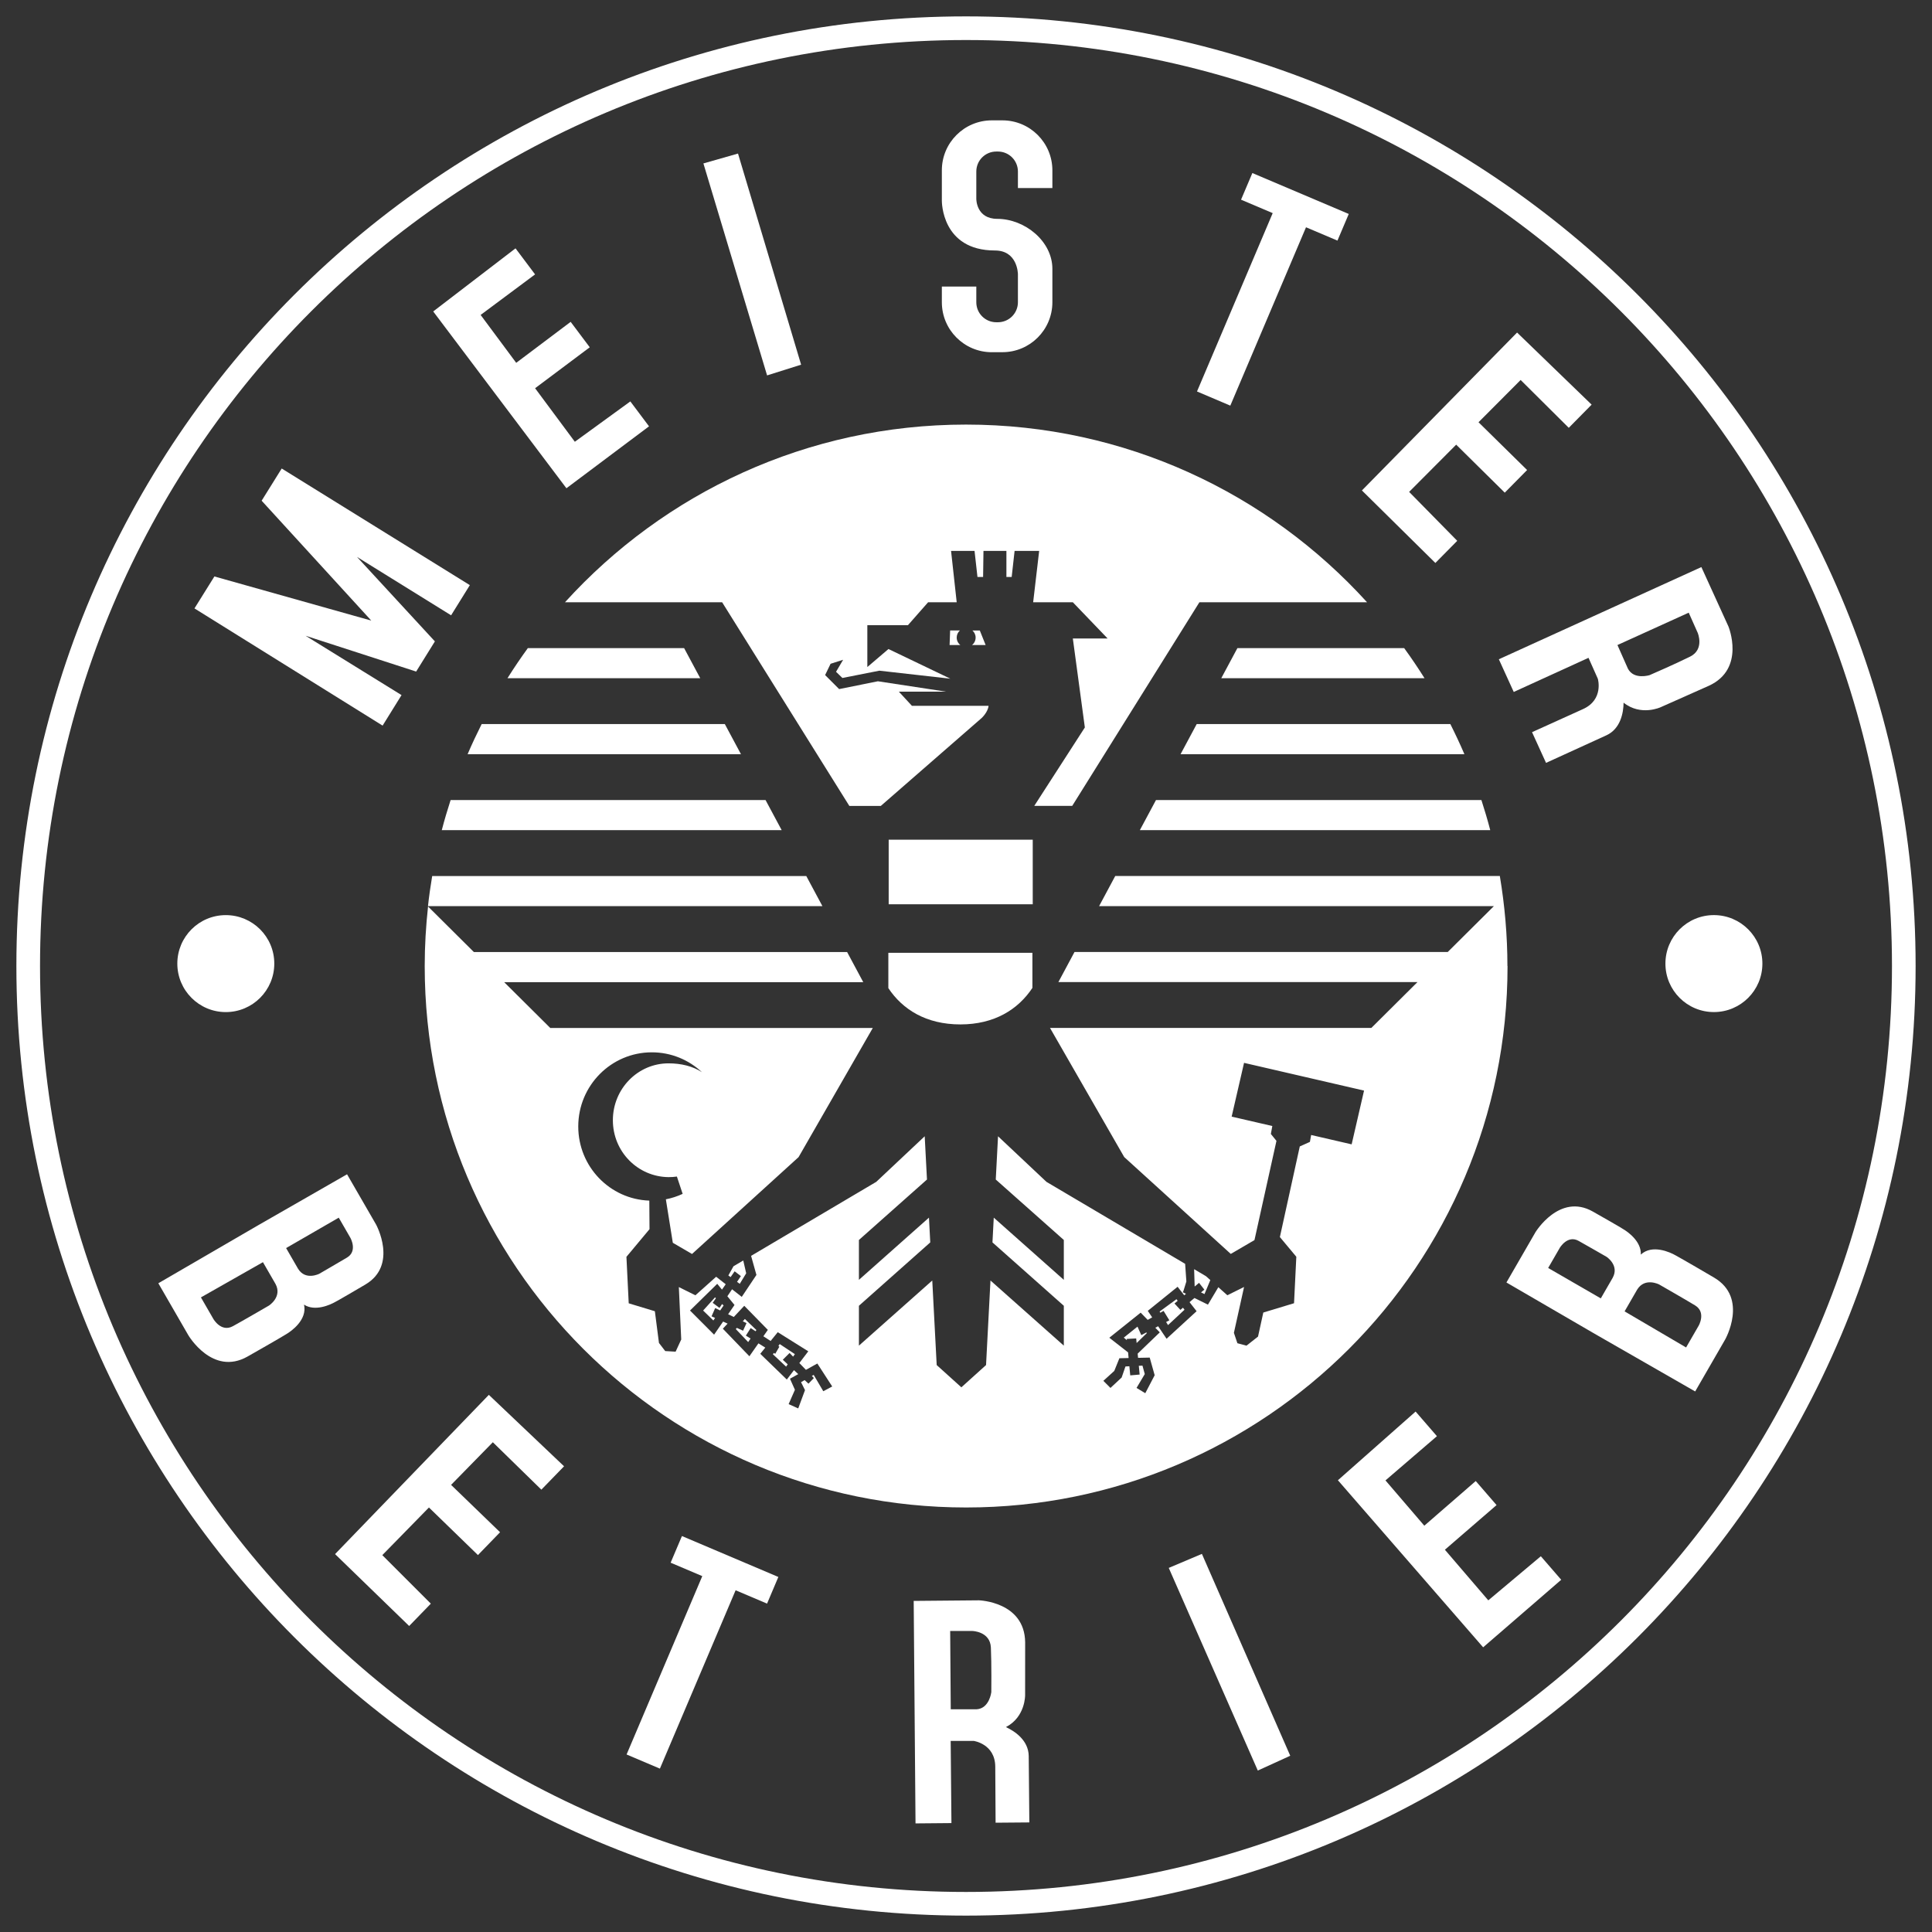 <?xml version="1.0" encoding="UTF-8"?>
<svg id="Ebene_1" xmlns="http://www.w3.org/2000/svg" width="110" height="110" version="1.1" viewBox="0 0 110 110">
  <rect x="0" y="0" width="110" height="110" fill="#333333" stroke="none"/>
  <!-- Generator: Adobe Illustrator 29.5.1, SVG Export Plug-In . SVG Version: 2.1.0 Build 141)  -->
  <path d="M16.968,72.234l-.678-1.174,2.997-1.731.661,1.145s.431.757-.193,1.128c-.532.317-1.575.92-1.575.92,0,0-.789.407-1.212-.289M15.317,74.331s-1.496.871-2.058,1.177c-.667.364-1.109-.41-1.109-.41l-.71-1.23,3.531-2.005.713,1.235c.403.737-.368,1.233-.368,1.233M20.8,73.137c1.88-1.106.612-3.417.612-3.417l-1.652-2.861-5.05,2.896-.074.043-5.621,3.266,1.706,2.955s1.377,2.348,3.372,1.217c1.723-.977,2.187-1.263,2.187-1.263.31-.179,1.226-.83,1.03-1.693.627.409,1.5.007,1.779-.154,0,0,.057-.015,1.71-.988" style="fill: #fff;"/>
  <path d="M50.579,56.26c.808,1.215,2.149,2.066,4.101,2.066,1.945,0,3.29-.857,4.101-2.079v-1.999h-8.202v2.012Z" style="fill: #fff;"/>
  <path d="M55.342,36.726h.776l-.332-.829h-.421c.113.099.183.243.183.405,0,.172-.081.326-.207.424" style="fill: #fff;"/>
  <path d="M26.624,42.941h15.564l-.919-1.715h-13.845c-.282.563-.552,1.133-.8,1.715" style="fill: #fff;"/>
  <path d="M24.366,51.592h22.459l-.919-1.715h-21.299c-.095.567-.177,1.138-.24,1.715" style="fill: #fff;"/>
  <path d="M54.097,35.896l-.031.829h.611c-.126-.099-.207-.252-.207-.424,0-.161.071-.306.183-.405h-.556Z" style="fill: #fff;"/>
  <path d="M70.453,36.9l-.919,1.715h11.573c-.368-.585-.755-1.158-1.16-1.715h-9.494Z" style="fill: #fff;"/>
  <rect x="50.598" y="47.809" width="8.202" height="3.677" style="fill: #fff;"/>
  <path d="M67.216,42.941h16.161c-.248-.582-.518-1.152-.8-1.715h-14.442l-.919,1.715Z" style="fill: #fff;"/>
  <path d="M61.046,45.886l7.243-11.596h9.545c-5.64-6.214-13.78-10.116-22.833-10.116s-17.193,3.902-22.833,10.116h8.947l7.243,11.596h1.792l5.741-5.005s.353-.321.394-.694h-4.363l-.746-.808h2.684l-3.876-.59-2.207.445-.798-.798.311-.643.715-.228-.404.684.362.352,2.104-.415,4.042.456-3.523-1.689-1.203,1.026v-2.383h2.311l1.15-1.306h1.627l-.321-2.922h1.337l.166,1.482h.321l.021-1.482h1.306v1.482h.3l.166-1.482h1.399l-.342,2.922h2.259l1.979,2.062h-1.979l.684,5.067-2.881,4.466h2.161Z" style="fill: #fff;"/>
  <path d="M84.345,45.551h-18.528l-.919,1.715h19.95c-.15-.579-.321-1.15-.503-1.715" style="fill: #fff;"/>
  <polygon points="44.058 77.03 44.007 77.108 44.757 77.811 44.849 77.68 44.569 77.418 44.955 77.033 45.156 77.241 45.256 77.098 44.393 76.525 44.317 76.638 44.374 76.675 44.139 77.08 44.058 77.03" style="fill: #fff;"/>
  <polygon points="41.953 75.604 41.893 75.671 42.598 76.412 42.735 76.211 42.467 76.045 42.739 75.615 43.019 75.796 43.066 75.727 42.41 75.097 42.291 75.23 42.504 75.332 42.307 75.765 41.953 75.604" style="fill: #fff;"/>
  <polygon points="66.503 75.445 67.441 74.57 67.353 74.455 67.206 74.58 66.87 74.215 67.052 74.062 66.983 73.971 66.023 74.674 66.065 74.741 66.249 74.636 66.578 75.172 66.394 75.27 66.503 75.445" style="fill: #fff;"/>
  <polygon points="64.715 76.467 65.301 75.897 65.264 75.867 64.981 76.016 64.764 75.533 63.984 76.158 64.16 76.305 64.153 76.233 64.69 76.205 64.715 76.467" style="fill: #fff;"/>
  <polygon points="68.579 73.679 68.911 72.882 68.664 72.662 67.989 72.262 68.019 73.249 68.269 73.039 68.57 73.425 68.381 73.585 68.579 73.679" style="fill: #fff;"/>
  <polygon points="41.005 74.613 41.199 74.328 41.112 74.247 40.964 74.467 40.578 74.178 40.761 73.915 40.71 73.867 40.033 74.617 40.616 75.182 40.714 75.038 40.512 74.947 40.719 74.476 41.005 74.613" style="fill: #fff;"/>
  <path d="M30.053,36.9c-.405.558-.792,1.13-1.16,1.715h10.976l-.919-1.715h-8.896Z" style="fill: #fff;"/>
  <path d="M85.826,55c0-1.747-.153-3.456-.432-5.124h-21.897l-.919,1.715h22.478l-2.626,2.61h-21.251l-.919,1.715h20.445l-2.626,2.61h-18.296l4.225,7.352,6.067,5.515,1.349-.787,1.252-5.65-.318-.392.082-.453-2.315-.535.706-3.061,6.832,1.579-.706,3.061-2.306-.533-.07.393-.577.259-1.133,5.159.936,1.122-.13,2.646-1.75.53-.3,1.368-.657.518-.518-.139-.199-.591.579-2.612-.952.472-.513-.458-.592.992-.769-.378-.279.236.402.516-1.71,1.569-.48-.713-.161.085.256.263-1.26,1.211.023.24.663-.014.282,1.004-.534,1.023-.499-.299.47-.79-.132-.48-.208.01.048.498-.536.047-.049-.519-.223.011-.217.63-.637.593-.404-.405.621-.564.292-.722.524-.012-.03-.321-1.068-.834,1.785-1.428.401.412.254-.144-.25-.371,1.698-1.371.378.485.099-.083-.185-.091.038-.066.169-.546-.07-1.005-7.896-4.668-2.757-2.595-.129,2.463,3.875,3.442v2.27l-3.989-3.542-.074,1.41,4.063,3.608v2.27l-4.176-3.709-.252,4.814-1.405,1.268-1.405-1.268-.252-4.814-4.176,3.709v-2.27l4.062-3.608-.074-1.41-3.988,3.542v-2.27l3.875-3.442-.129-2.463-2.758,2.595-7.127,4.214.304,1.086-.835,1.249-.552-.433-.268.397.407.497-.364.528.324.155.595-.636,1.343,1.371-.255.364.413.268.406-.501,1.738,1.089-.508.668.374.387.65-.36.847,1.308-.508.27-.546-.929-.105.06.115.118-.308.32-.217-.203-.206.118.226.452-.386,1.042-.546-.244.358-.816-.282-.63.471-.262-.242-.227-.408.535-1.512-1.465.286-.353-.39-.242-.515.735-1.512-1.569.271-.29-.256-.117-.513.746-1.371-1.374,1.55-1.521.27.33.213-.305-.545-.427-1.181,1.055-.943-.467.136,2.984-.32.694-.592-.035-.356-.462-.233-1.806-1.489-.451-.13-2.646,1.314-1.574-.011-1.627c-2.247-.076-4.046-1.936-4.046-4.22,0-2.332,1.875-4.223,4.189-4.223,1.102,0,2.105.429,2.853,1.131-.529-.345-1.187-.503-1.903-.503-1.749,0-3.168,1.45-3.168,3.239s1.418,3.221,3.168,3.239c.162.002.321-.01.477-.033l.328.986c-.301.14-.621.245-.956.31l.396,2.475,1.093.638,6.067-5.515,4.225-7.352h-18.361l-2.626-2.61h20.445l-.919-1.715h-21.251l-2.609-2.593c-.122,1.114-.19,2.245-.19,3.392,0,17.025,13.801,30.826,30.826,30.826s30.826-13.801,30.826-30.826" style="fill: #fff;"/>
  <path d="M25.153,47.266h19.353l-.919-1.715h-17.931c-.182.566-.353,1.136-.503,1.715" style="fill: #fff;"/>
  <polygon points="42.119 73.096 42.485 72.496 42.318 71.767 41.762 72.095 41.469 72.619 41.598 72.713 41.827 72.383 42.184 72.656 41.964 72.983 42.119 73.096" style="fill: #fff;"/>
  <path d="M55,107.72c-29.117,0-52.721-23.603-52.721-52.72C2.279,25.883,25.883,2.279,55,2.279s52.721,23.604,52.721,52.721c0,29.117-23.603,52.72-52.721,52.72M55.0.933C25.139.933.933,25.139.933,55c0,29.861,24.206,54.067,54.067,54.067s54.067-24.207,54.067-54.067C109.067,25.139,84.861.933,55.0.933" style="fill: #fff;"/>
  <polygon points="36.953 24.273 35.889 22.855 32.729 25.152 30.466 22.104 33.578 19.773 32.491 18.325 29.391 20.658 27.365 17.931 30.465 15.623 29.352 14.14 24.665 17.732 32.25 27.799 36.953 24.273" style="fill: #fff;"/>
  <polygon points="22.862 39.576 17.398 36.197 23.694 38.236 24.761 36.518 20.326 31.709 25.684 35.033 26.751 33.315 16.039 26.675 14.897 28.508 21.139 35.334 12.207 32.821 11.072 34.64 21.784 41.313 22.862 39.576" style="fill: #fff;"/>
  <polygon points="45.612 20.763 42.019 8.743 40.049 9.305 43.675 21.374 45.612 20.763" style="fill: #fff;"/>
  <path d="M56.471,20.052h.601c1.572,0,2.846-1.274,2.846-2.846v-1.899c0-1.57-1.565-2.843-3.135-2.846-1.192,0-1.196-1.102-1.196-1.139v-1.556c0-.629.509-1.138,1.138-1.138h.093c.628,0,1.138.509,1.138,1.138v.94h1.962v-1.007c0-1.572-1.274-2.846-2.846-2.846h-.601c-1.572,0-2.846,1.274-2.846,2.846v1.72c0,.05-.022,2.843,3.022,2.843,1.279,0,1.309,1.296,1.309,1.353v1.595c0,.629-.51,1.138-1.138,1.138h-.093c-.629,0-1.138-.509-1.138-1.138v-.894h-1.962v.892c0,1.572,1.274,2.846,2.846,2.846" style="fill: #fff;"/>
  <polygon points="70.049 23.095 74.359 12.94 76.149 13.699 76.793 12.182 71.304 9.852 70.66 11.369 72.462 12.134 68.152 22.289 70.049 23.095" style="fill: #fff;"/>
  <polygon points="82.969 30.792 80.23 28.006 82.909 25.317 85.675 28.05 86.947 26.761 84.181 24.041 86.579 21.634 89.319 24.358 90.621 23.038 86.376 18.934 77.542 27.924 81.724 32.053 82.969 30.792" style="fill: #fff;"/>
  <polygon points="19.077 88.484 23.296 92.577 24.53 91.305 21.767 88.543 24.422 85.83 27.212 88.539 28.472 87.239 25.683 84.543 28.06 82.115 30.823 84.815 32.115 83.484 27.833 79.417 19.077 88.484" style="fill: #fff;"/>
  <polygon points="84.737 91.117 82.266 88.235 85.208 85.693 84.023 84.324 81.094 86.867 78.883 84.288 81.813 81.77 80.599 80.368 76.175 84.279 84.444 93.791 88.889 89.946 87.729 88.606 84.737 91.117" style="fill: #fff;"/>
  <polygon points="66.544 89.27 71.614 100.808 73.461 99.965 68.431 88.472 66.544 89.27" style="fill: #fff;"/>
  <path d="M56.441,96.343s-.105.933-.839.977l-1.47-.002-.033-4.457h1.258s1.018.019,1.06.944c.042.925.024,2.538.024,2.538M57.272,98.334c1.119-.579,1.094-1.827,1.094-1.827l.002-3.002c-.027-2.316-2.631-2.389-2.631-2.389l-3.715.033.104,12.668,2.045-.018-.043-4.68h1.304s1.226.163,1.234,1.471l.019,3.187,1.921-.016s-.028-3.189-.035-3.779c-.011-.888-.779-1.41-1.299-1.649" style="fill: #fff;"/>
  <polygon points="38.183 88.973 39.985 89.738 35.675 99.893 37.572 100.698 41.883 90.543 43.673 91.303 44.316 89.786 38.827 87.456 38.183 88.973" style="fill: #fff;"/>
  <path d="M12.856,57.624c1.525,0,2.761-1.236,2.761-2.761s-1.236-2.76-2.761-2.76c-1.525,0-2.76,1.236-2.76,2.76s1.236,2.761,2.76,2.761" style="fill: #fff;"/>
  <path d="M97.582,52.102c-1.525,0-2.76,1.236-2.76,2.761s1.236,2.76,2.76,2.76c1.525,0,2.761-1.236,2.761-2.76s-1.236-2.761-2.761-2.761" style="fill: #fff;"/>
  <path d="M96.149,34.883l.512,1.149s.397.938-.431,1.352c-.828.414-2.309,1.055-2.309,1.055,0,0-.895.284-1.234-.369l-.596-1.344,4.058-1.843ZM86.185,39.398l4.258-1.944.531,1.192s.35,1.186-.842,1.726l-2.904,1.315.797,1.748s2.902-1.323,3.438-1.57c.806-.371.971-1.285.978-1.858.984.787,2.114.257,2.114.257l2.743-1.22c2.104-.967,1.112-3.376,1.112-3.376l-1.541-3.381-11.531,5.249.848,1.861Z" style="fill: #fff;"/>
  <path d="M96.709,75.489l-.71,1.23-3.501-2.055.713-1.235c.437-.718,1.252-.298,1.252-.298,0,0,1.502.86,2.048,1.193.649.396.199,1.165.199,1.165M91.821,72.75l-.678,1.174-2.997-1.731.661-1.145s.44-.752,1.073-.397c.54.302,1.585.904,1.585.904,0,0,.747.48.356,1.194M97.589,72.739c-1.708-1.004-2.187-1.263-2.187-1.263-.31-.179-1.332-.647-1.981-.045.041-.748-.744-1.303-1.023-1.463,0,0-.041-.042-1.71-.988-1.898-1.075-3.266,1.178-3.266,1.178l-1.652,2.861,5.033,2.926.074.043,5.639,3.235,1.706-2.955s1.345-2.367-.633-3.529" style="fill: #fff;"/>
</svg>